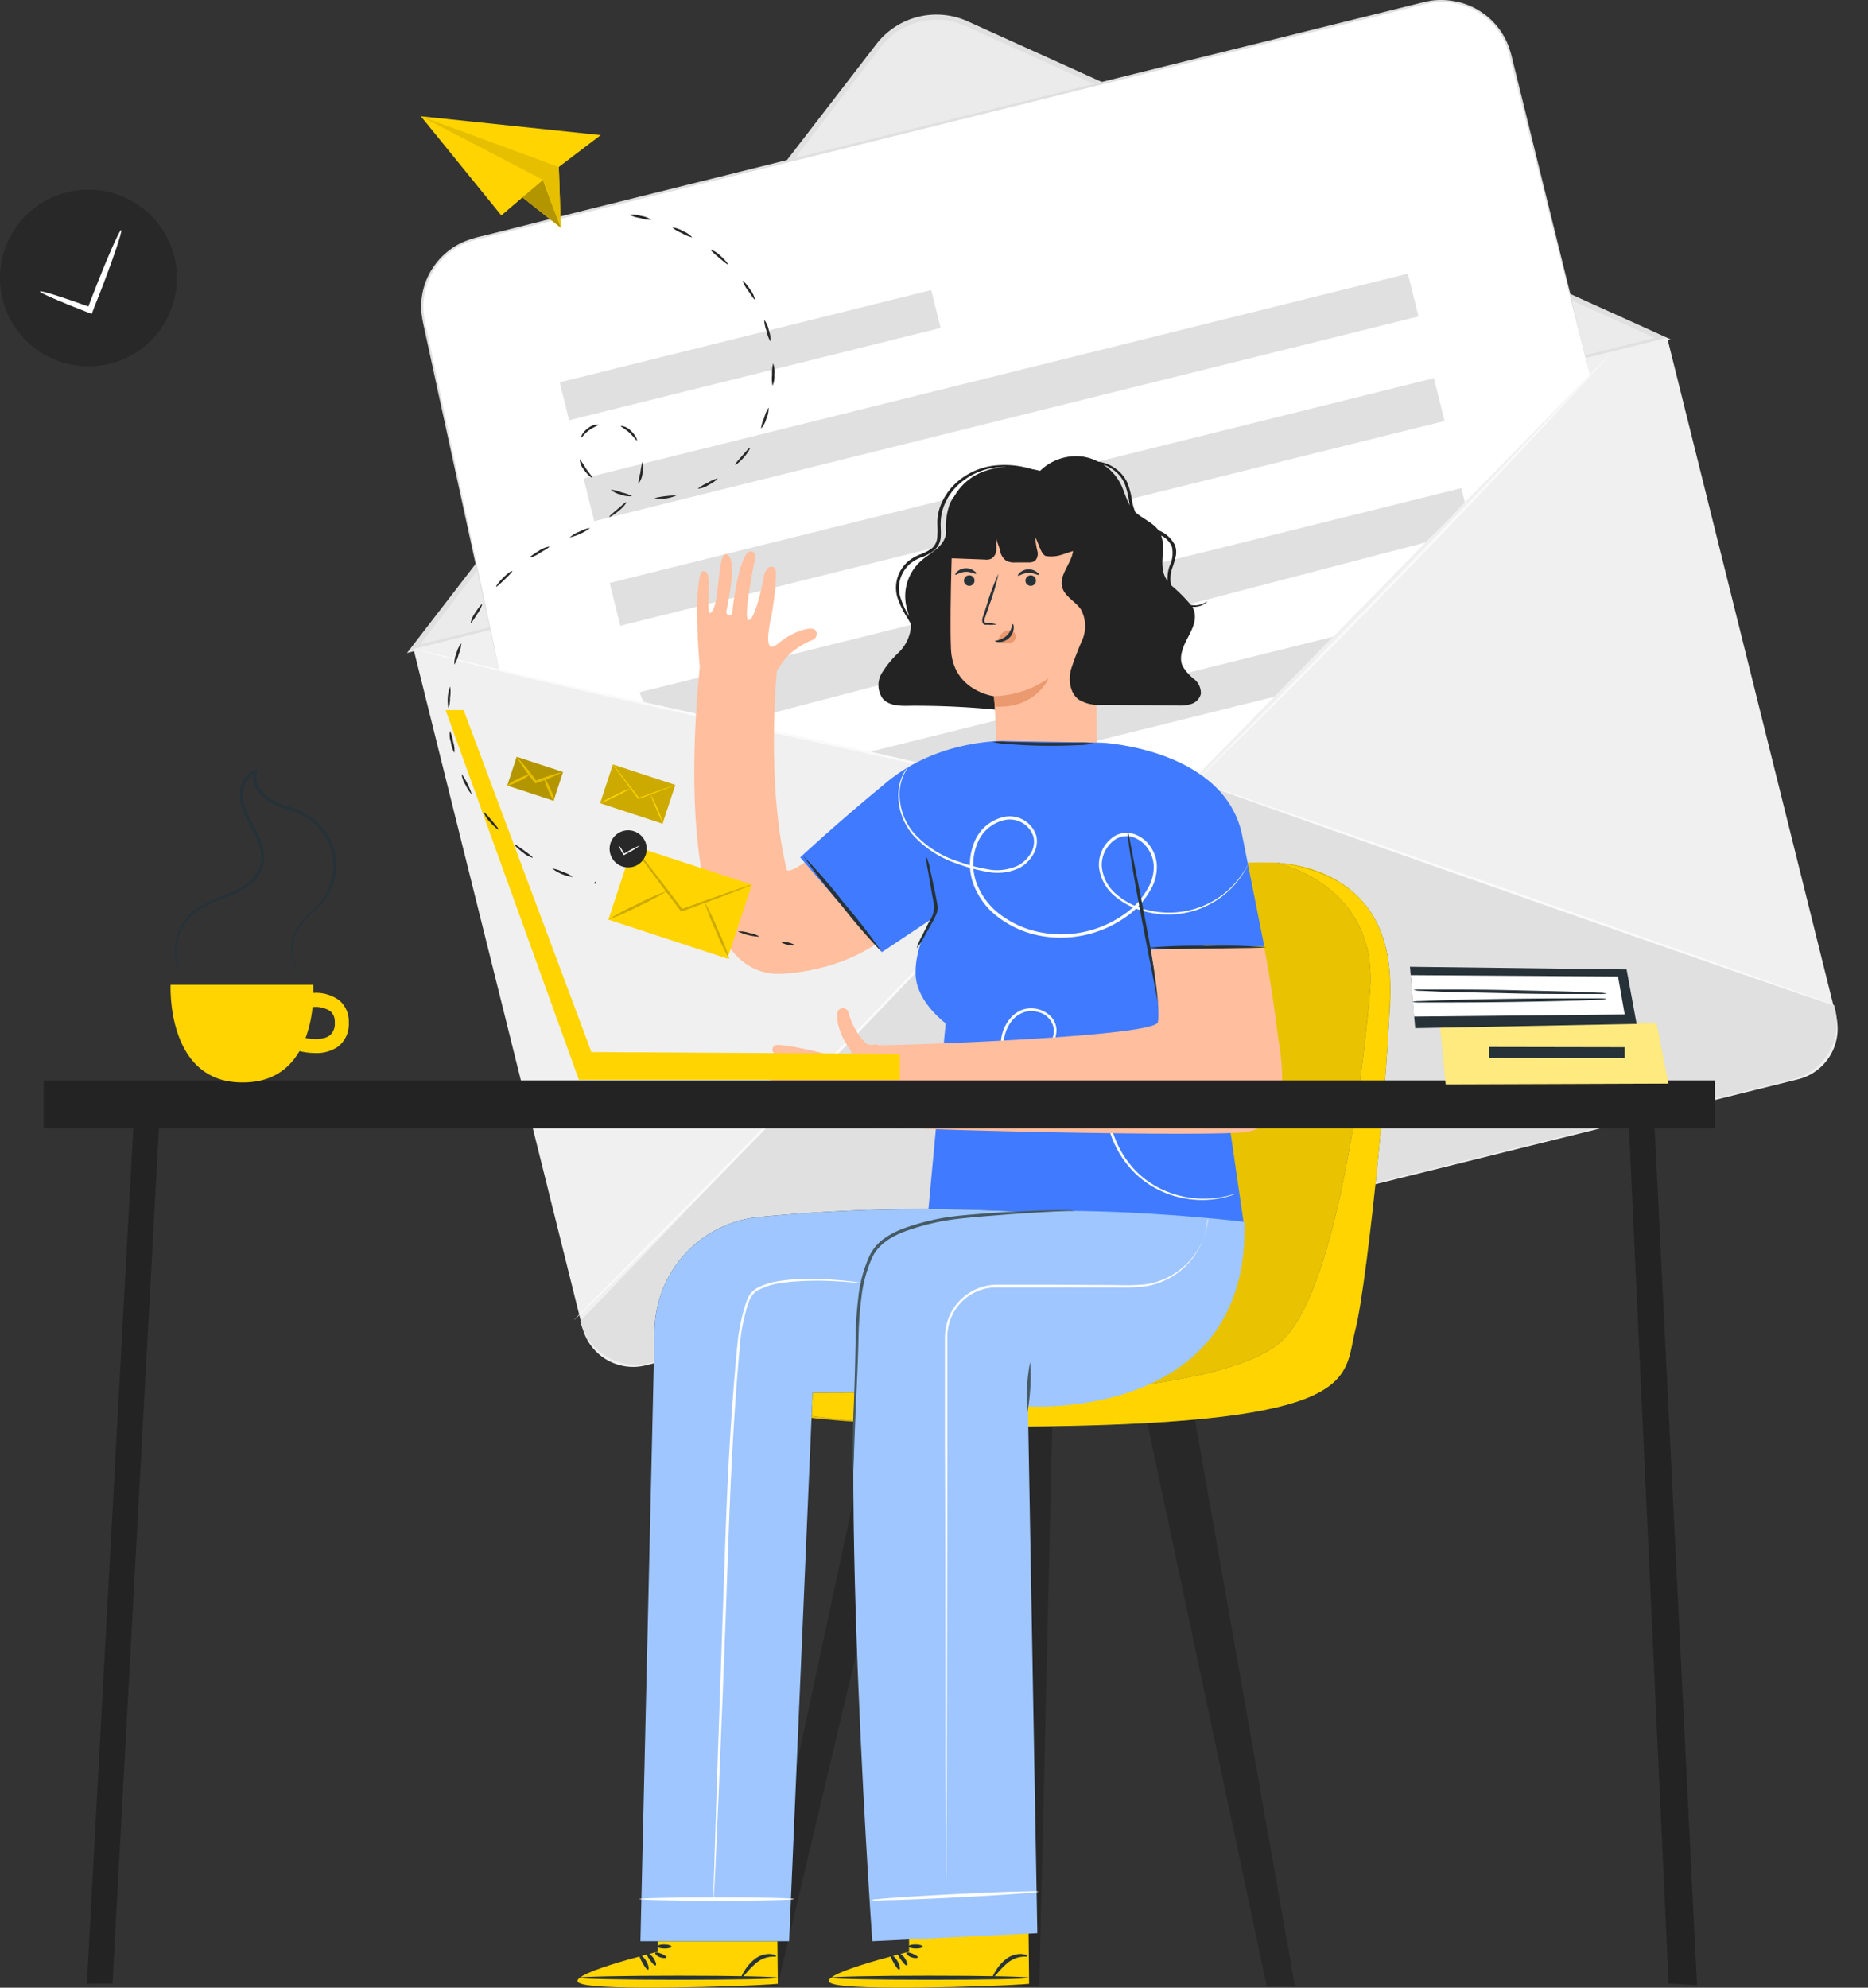 <svg width="94" height="100" fill="none" xmlns="http://www.w3.org/2000/svg"><rect width="100%" height="100%" fill="#333333" stroke="none"/><path d="M44.184 2.324L20.807 32.64 83.67 17.037 48.658 1.199a3.709 3.709 0 00-4.474 1.125z" fill="#EBEBEB"/><path d="M20.477 32.855L44.081 2.244a3.819 3.819 0 014.631-1.163l35.361 15.993-63.595 15.78zM47.121.995a3.558 3.558 0 00-2.834 1.408L21.136 32.426 83.28 17.002 48.604 1.313a3.57 3.57 0 00-1.483-.316z" fill="#E0E0E0"/><path d="M20.81 32.649l63.085-15.657 8.498 34.128a2.622 2.622 0 01-1.918 3.181l-57.983 14.39a2.633 2.633 0 01-3.187-1.914L20.808 32.65h.002z" fill="#F0F0F0"/><path d="M80.006 18.854L58.151 41.145l-33.033-7.423L21.33 16.23a3.526 3.526 0 01.429-2.644 3.536 3.536 0 012.164-1.582L71.71.15a3.54 3.54 0 013.695 1.328c.276.373.476.796.587 1.246l4.015 16.13z" fill="#fff"/><path d="M55.151 39.394l-25.95 27.075a2.884 2.884 0 002.376 2.16c.376.056.759.038 1.127-.053L90.242 54.29a2.892 2.892 0 002.161-2.374 2.88 2.88 0 00-.054-1.125l-.054-.215L58.36 38.629a3.045 3.045 0 00-3.21.765zM46.859 14.593l-18.695 4.643.475 1.906 18.695-4.643-.475-1.906zM70.846 13.766L29.367 24.068l.537 2.153 41.478-10.302-.537-2.153zM72.157 19.026L30.679 29.328l.536 2.153L72.694 21.18l-.537-2.153zM73.032 25.995l-1.299 1.297-34.82 9.088-4.55-1.061-.173-.493 41.346-10.268.177.714-.68.723zM64.126 35.054l-15.69 3.893-4.792-1.093 23.443-5.823-2.961 3.023z" fill="#E0E0E0"/><path d="M54.205 40.379a.412.412 0 01-.062.074c-.044.051-.105.117-.184.203l-.722.767-2.677 2.827c-2.264 2.38-5.402 5.67-8.874 9.277a637.687 637.687 0 01-8.998 9.162 355.871 355.871 0 01-2.767 2.736l-.761.736-.2.188-.07.062a.495.495 0 01.061-.071l.19-.199.736-.753 2.738-2.765c2.325-2.322 5.49-5.575 8.973-9.186l8.904-9.25 2.7-2.798.738-.755.194-.194.08-.061zM92.295 50.575c-.013.035-7.25-2.473-16.16-5.602-8.912-3.128-16.132-5.692-16.12-5.727.013-.034 7.247 2.472 16.163 5.61 8.917 3.138 16.129 5.683 16.117 5.72zM81.048 17.78a.41.41 0 01-.046.061l-.15.17-.582.644-2.168 2.351a520.131 520.131 0 01-7.267 7.65c-2.868 2.958-5.5 5.599-7.423 7.496l-2.286 2.236-.626.601-.167.154c-.037.035-.057.052-.06.05-.002-.003.015-.023.05-.06l.157-.161.609-.618 2.257-2.265a873.146 873.146 0 007.394-7.524 895.24 895.24 0 007.293-7.62l2.198-2.322.601-.628.157-.161a.348.348 0 01.06-.054zM54.205 40.379l-.088-.015-.246-.058-.97-.246c-.842-.21-2.063-.507-3.57-.86-3.02-.714-7.205-1.633-11.832-2.633-4.626-1-8.813-1.935-11.826-2.673a163.812 163.812 0 01-3.56-.902l-.966-.262-.245-.071a.402.402 0 01-.084-.03l.089.018.245.056.983.245c.842.21 2.06.505 3.57.86 3.018.714 7.205 1.633 11.834 2.634 4.628 1 8.808 1.934 11.823 2.672 1.508.368 2.724.674 3.561.902l.965.263.246.07.071.03z" fill="#FAFAFA"/><path d="M80.007 18.854s-.025-.081-.064-.246c-.04-.164-.103-.39-.182-.694-.154-.615-.383-1.515-.677-2.674L76.61 5.404l-.4-1.596c-.07-.27-.138-.547-.207-.824-.034-.14-.068-.28-.113-.414A3.45 3.45 0 0072.98.13a3.419 3.419 0 00-.936.012c-.309.054-.623.14-.938.216l-1.927.49-4.032.991-17.904 4.452-17.926 4.443-4.018.995-.982.245c-.313.065-.62.156-.916.275a3.252 3.252 0 00-.813.49c-.245.196-.46.425-.64.682-.179.25-.324.523-.433.811a3.54 3.54 0 00-.199.88c-.071.6.093 1.18.211 1.75l.708 3.288 2.121 9.925c.246 1.172.44 2.079.57 2.697.064.306.113.541.145.703.032.162.046.245.046.245s-.022-.08-.058-.245l-.158-.699-.596-2.696c-.511-2.344-1.25-5.732-2.164-9.915l-.714-3.287c-.118-.564-.29-1.163-.219-1.783a3.8 3.8 0 01.2-.885c.11-.297.26-.58.444-.838.185-.264.407-.5.658-.704.253-.21.536-.381.84-.51.307-.125.625-.222.95-.29l.982-.244 4.013-1.01L47.219 6.16 65.147 1.72l4.002-.993L71.076.25c.317-.078.629-.161.95-.218.321-.043.647-.043.968 0a3.581 3.581 0 012.996 2.523c.046.14.08.28.113.42.068.276.137.553.206.825.132.545.265 1.077.393 1.596 1.026 4.168 1.856 7.525 2.433 9.854.283 1.162.491 2.064.653 2.68l.167.698c.04.16.052.226.052.226z" fill="#E0E0E0"/><path d="M52.966 71.078l-.668 28.867h-1.274l.081-28.796 1.861-.07zM57.56 70.757l6.188 29.188h1.417l-5.151-29.188H57.56zM45.963 71.078l-6.847 28.867h-1.417l6.212-28.987 2.052.12z" fill="#282828"/><path d="M63.77 43.395s6.83-.39 6.16 7.52c-.672 7.908-1.074 15.917-3.612 18.651-2.539 2.735-28.107 2.832-30.253.584-2.147-2.248 4.097-2.147 5.27-2.147 1.174 0 8.394.684 10.735-5.47 2.34-6.153 1.74-19.528 11.7-19.138z" fill="#E9C201"/><path d="M64.205 43.398s5.223 1.07 4.733 6.54c-.49 5.469-1.854 15.038-4.39 17.478-2.535 2.44-12.48 2.974-17.862 2.637-6.244-.39-10.19-1.58-10.19-1.58s-1.137.733-.794 1.207c.344.474 3.391 2.371 18.155 2.057 14.764-.315 13.739-2.498 14.352-4.866.612-2.368 1.896-15.075 1.718-17.864-.178-2.79-1.582-5.12-5.722-5.609z" fill="#455A64"/><path d="M64.205 43.398s5.223 1.07 4.733 6.54c-.49 5.469-1.854 15.038-4.39 17.478-2.535 2.44-12.48 2.974-17.862 2.637-6.244-.39-10.19-1.58-10.19-1.58s-1.137.733-.794 1.207c.344.474 3.391 2.371 18.155 2.057 14.764-.315 13.739-2.498 14.352-4.866.612-2.368 1.896-15.075 1.718-17.864-.178-2.79-1.582-5.12-5.722-5.609z" fill="#FFD400"/><path d="M59.919 54.044a.583.583 0 10.567-.723.646.646 0 00-.567.724z" fill="#455A64"/><path d="M60.306 50.843a4.3 4.3 0 00-.192 1.054 2.46 2.46 0 00.623 1.664c.093.088.18.183.26.282a.555.555 0 01.096.435 5.27 5.27 0 01-.288.71c-.062.21-.09.43-.084.65.007.383.104.76.282 1.099.178.308.396.591.648.843 0 0-.104-.039-.253-.159a2.31 2.31 0 01-.528-.616 2.492 2.492 0 01-.344-1.164c-.012-.246.016-.491.084-.727a5.85 5.85 0 00.276-.678c.052-.217-.123-.37-.302-.552a2.401 2.401 0 01-.398-.61 2.521 2.521 0 01-.224-1.19c.013-.274.074-.543.182-.795.09-.165.152-.253.162-.246z" fill="#455A64"/><path d="M58.76 53.107c.032 0 0 .172.077.412.098.312.3.582.57.766.282.174.599.285.928.324.256.036.421.042.424.071.004.03-.162.068-.437.065a1.89 1.89 0 01-1.025-.324 1.372 1.372 0 01-.593-.899c-.045-.256.036-.422.055-.415z" fill="#455A64"/><g opacity=".2" fill="#000"><path opacity=".2" d="M59.919 54.044a.584.584 0 10.567-.723.65.65 0 00-.567.724z"/><path opacity=".2" d="M60.305 50.843a4.3 4.3 0 00-.191 1.054 2.46 2.46 0 00.622 1.664c.093.088.18.183.26.282a.555.555 0 01.096.435 5.27 5.27 0 01-.288.71c-.062.21-.09.43-.084.65.007.383.104.76.282 1.099.178.308.396.591.648.843 0 0-.104-.039-.253-.159a2.308 2.308 0 01-.528-.616 2.492 2.492 0 01-.344-1.164c-.012-.246.016-.491.084-.727a5.85 5.85 0 00.276-.678c.052-.217-.123-.37-.301-.552a2.404 2.404 0 01-.4-.61 2.521 2.521 0 01-.223-1.19c.013-.274.074-.543.182-.795.09-.165.152-.253.162-.246z"/><path opacity=".2" d="M58.758 53.107c.033 0 0 .172.078.412.099.312.3.582.57.766.282.174.599.285.928.324.256.036.421.042.424.071.004.03-.162.069-.437.065a1.89 1.89 0 01-1.025-.324 1.373 1.373 0 01-.593-.899c-.045-.256.036-.421.055-.415z"/></g><path d="M52.08 23.656a4.559 4.559 0 00-1.903-.247 3.432 3.432 0 00-2.107.925 3.085 3.085 0 00-.762 1.154 2.596 2.596 0 00-.14.73c0 .253.02.5 0 .737a.83.83 0 01-.25.61 2.192 2.192 0 01-.599.324 2.19 2.19 0 00-.622.354c-.176.153-.32.34-.425.548a1.726 1.726 0 00-.12 1.249c.114.342.27.669.464.973.077.123.145.243.207.36.01.101.01.203 0 .305a2.063 2.063 0 01-.616 1.164c-.325.308-.609.657-.843 1.038a1.171 1.171 0 00.055 1.266c.325.376.898.373 1.398.36a42.23 42.23 0 015.187.292l1.42-12.042a12.871 12.871 0 00-.344-.1zm-4.364 2.13c-.077.478 0 .997-.236 1.422-.237.425-.756.678-1.141 1.018a2.377 2.377 0 00-.752 2.177c.038.201.1.399.155.597l-.02-.033a4.396 4.396 0 01-.43-.973c-.105-.382-.06-.79.123-1.142a1.64 1.64 0 01.389-.496c.175-.14.372-.25.583-.324.235-.082.455-.204.649-.36a.996.996 0 00.304-.724c.016-.26-.02-.506 0-.74a2.42 2.42 0 01.133-.68c.149-.417.392-.793.71-1.1a3.363 3.363 0 012.013-.915c.165-.018.33-.027.496-.026a3.79 3.79 0 00-1.121.208 2.798 2.798 0 00-1.855 2.095v-.003z" fill="#232323"/><path d="M50.094 37.929c.103-.555-.075-2.9-.075-2.9s-2.078-.263-2.165-2.381c-.088-2.119.12-7.004.12-7.004l3.822-1.836 3.332 3.805.065 10.28-5.1.036z" fill="#FFBE9D"/><path d="M48.507 29.21a.267.267 0 00.316.26.266.266 0 10-.316-.26zM48.074 28.91c.035.037.233-.132.518-.142.286-.01.493.133.526.094.032-.039-.02-.08-.114-.149a.68.68 0 00-.83.036c-.087.078-.117.146-.1.162zM51.602 29.21a.267.267 0 00.316.26.265.265 0 10-.316-.26z" fill="#263238"/><path d="M51.225 28.963c.032.035.233-.13.515-.14.282-.01.496.133.526.094.029-.039-.02-.084-.11-.149a.68.68 0 00-.83.036c-.088.078-.117.146-.101.159zM50.155 31.412a1.91 1.91 0 00-.464-.071c-.074 0-.142-.017-.155-.072a.39.39 0 01.045-.23l.204-.604c.191-.511.345-1.036.46-1.57a10.78 10.78 0 00-.576 1.532l-.195.603a.487.487 0 00-.032.324.178.178 0 00.12.107c.04.006.082.006.123 0 .157.014.315.008.47-.019z" fill="#263238"/><path d="M50.02 35.026a5.025 5.025 0 002.745-.899s-.648 1.544-2.71 1.42l-.035-.521z" fill="#EB996E"/><path d="M60.329 30.436c-.133.024-.27.024-.402 0a7.996 7.996 0 00-.995-.993c-.063-.31-.035-.63.08-.925a4.88 4.88 0 00.146-.502c.046-.19.035-.39-.029-.575a1.524 1.524 0 00-.83-.759c-.288-.399-.807-.584-1.173-.924a2.926 2.926 0 01-.162-.571 3.847 3.847 0 00-.247-.931 1.803 1.803 0 00-.538-.649 1.874 1.874 0 00-.917-.38 2.493 2.493 0 00-.746-.25 2.594 2.594 0 00-2.178.711 4.461 4.461 0 00-3.443.532c-.465.25-.845.633-1.09 1.1-.16.442-.23.912-.204 1.382v1.005a.43.43 0 00.046.25.447.447 0 00.369.136l1.553.059c.11.016.223 0 .324-.049a.555.555 0 00.243-.493v-.529c.072.325.136.393.185.6a.796.796 0 00.324.539c.14.063.292.09.444.078h.671a.561.561 0 00.325-.081.523.523 0 00.116-.5 3.57 3.57 0 01-.103-.694c.197.396.295.886.541.954a1.7 1.7 0 00.749-.055c.25-.078.428-.143.61-.198a1.75 1.75 0 01-.078.305c-.189.509-.61.999-.467 1.52.133.474.67.705.943 1.117a1.766 1.766 0 01.058 1.55c-.218.492-.409.994-.573 1.506-.117.522-.033 1.145.395 1.469.356.213.77.306 1.183.266l3.767.036c.244.016.489-.01.723-.078a.708.708 0 00.48-.506.9.9 0 00-.347-.75 2.296 2.296 0 01-.57-.648c-.198-.425 0-.922.21-1.334.211-.412.474-.86.393-1.32a1.036 1.036 0 00-.11-.324c.123.006.247-.008.366-.042a.905.905 0 00.298-.146c.062-.046.088-.078.084-.081a1.696 1.696 0 01-.424.172zm-4.815-7.062c.215.072.415.181.59.324.208.165.374.378.484.62.11.29.186.595.223.905 0 .065.026.133.042.2-.184-.324-.275-.69-.434-1.024a2.566 2.566 0 00-.904-1.025zm2.918 3.568c.238.117.428.313.538.555.074.327.035.67-.11.973a1.79 1.79 0 00-.104.762 1.32 1.32 0 01-.162-.289c-.246-.616.065-1.375-.159-1.988l-.003-.013z" fill="#232323"/><path d="M50.258 32.158a.554.554 0 01.324-.405.437.437 0 01.367 0 .324.324 0 01.168.324.358.358 0 01-.292.272.993.993 0 01-.424-.029.265.265 0 01-.11-.039.104.104 0 01-.046-.1" fill="#EB996E"/><path d="M50.966 31.399c.02 0 .055.078.045.217a.753.753 0 01-.726.688c-.14 0-.217-.039-.214-.058.004-.02.325-.023.59-.27.266-.246.256-.577.305-.577z" fill="#263238"/><path d="M46.029 38.944s-6.28 5.473-6.442 4.798c-.882-3.617-.649-8.233-.493-10.001.1-.152.21-.324.347-.503.154-.213.344-.399.56-.548.262-.197.549-.359.854-.48.288-.081.324-.467.084-.561-.24-.094-1.054.113-1.8.74-.745.625-.44-.857-.324-1.399.117-.541.325-2.228.192-2.387-.208-.23-.503-.046-.59.496-.088.542-.467 2.154-.753 2.096-.285-.059.273-2.81.273-2.81s.214-.57-.114-.648c-.587-.143-.972 2.819-.972 3.1-.02.195-.325.143-.298-.067.025-.211.612-2.732 0-2.884-.458-.117-.325 2.433-.736 2.893-.412.461.097-1.946-.344-2.04-.165-.036-.292-.039-.386 1.382-.02 1.145.022 2.291.127 3.432-.393 3.893-1.154 15.846 4.237 15.434 6.364-.483 7.829-5.514 7.829-5.514l-1.252-4.529z" fill="#FFBE9D"/><path d="M63.622 47.618l-1.09-5.472c-.803-4.473-7.07-4.782-7.07-4.782l-4.918-.084s-3.274-.107-5.893 2.047c-2.62 2.154-4.383 3.808-4.383 3.808l4.117 4.762 2.434-1.622s-.875 1.583-.732 2.92c.14 1.297 1.5 2.29 1.5 2.29l-1.02 10.987 16.06-.649-2.072-14.243 3.067.038z" fill="#407BFF"/><path d="M62.856 43.36a2.57 2.57 0 01-.191.398c-.21.371-.474.71-.781 1.006a4.489 4.489 0 01-1.728 1.034 4.565 4.565 0 01-2.655.026 3.725 3.725 0 01-1.385-.726 2.205 2.205 0 01-.813-1.483 1.701 1.701 0 01.833-1.58 1.223 1.223 0 01.972-.061c.318.12.591.335.782.616.2.286.313.624.324.973.004.35-.07.698-.218 1.016a4.066 4.066 0 01-1.39 1.586 5.666 5.666 0 01-4.25.915 5.02 5.02 0 01-2.065-.892 3.669 3.669 0 01-1.32-1.739 2.922 2.922 0 01.068-2.102 2.08 2.08 0 011.553-1.259 1.4 1.4 0 011.56.974c.066.32.007.655-.166.934-.155.27-.38.493-.648.649a2.563 2.563 0 01-1.68.21 8.44 8.44 0 01-1.504-.408 5.187 5.187 0 01-2.227-1.457 3.083 3.083 0 01-.72-1.865c-.022-.43.073-.859.276-1.24.071-.13.16-.25.266-.356 0 0-.098.117-.234.373a2.373 2.373 0 00-.243 1.22c.037.666.294 1.301.73 1.807a5.054 5.054 0 002.194 1.404c.481.176.977.308 1.482.396.539.11 1.098.038 1.592-.204.245-.143.45-.347.596-.59a1.13 1.13 0 00.143-.825 1.25 1.25 0 00-1.394-.866 1.923 1.923 0 00-1.427 1.168 2.789 2.789 0 00-.058 1.985 3.539 3.539 0 001.264 1.658 4.861 4.861 0 001.997.856 5.483 5.483 0 004.12-.872 3.866 3.866 0 001.34-1.515 2.12 2.12 0 00.207-.947 1.668 1.668 0 00-.295-.883 1.48 1.48 0 00-.707-.564 1.066 1.066 0 00-.852.052 1.547 1.547 0 00-.759 1.44c.059.544.33 1.044.755 1.388.39.329.844.572 1.333.714a4.51 4.51 0 002.593 0 4.43 4.43 0 001.712-.973 4.785 4.785 0 00.96-1.259c.032-.065.055-.136.058-.133zM62.182 60.052s-.03.016-.088.039c-.058.023-.142.058-.262.09a4.628 4.628 0 01-1.057.183 4.993 4.993 0 01-1.686-.195 4.76 4.76 0 01-1.945-1.116 5.016 5.016 0 01-1.51-3.873c.02-.55.174-1.086.447-1.564.152-.247.361-.455.61-.606.26-.155.56-.23.862-.218a1.153 1.153 0 01.823.383c.212.24.328.552.324.873 0 .32-.095.632-.272.898a2.413 2.413 0 01-.668.649 4.595 4.595 0 01-1.77.694 5.379 5.379 0 01-3.608-.727 4.79 4.79 0 01-1.32-1.19 3.358 3.358 0 01-.68-1.567 2.012 2.012 0 01.444-1.557c.17-.209.394-.367.648-.457a1.394 1.394 0 011.417.363c.169.182.266.42.272.668a1.539 1.539 0 01-.583 1.175 2.917 2.917 0 01-1.05.58 3.979 3.979 0 01-2.72-.055 3.763 3.763 0 01-.934-.529 2.195 2.195 0 01-.211-.181c-.048-.041-.07-.064-.068-.068l.298.22c.288.208.603.375.937.497a3.96 3.96 0 001.644.227c.347-.029.689-.1 1.018-.215.37-.115.713-.308 1.005-.564a1.414 1.414 0 00.534-1.08 1.026 1.026 0 00-.823-.921 1.195 1.195 0 00-.69.019c-.23.084-.434.227-.59.415a1.862 1.862 0 00-.4 1.444c.085.544.308 1.057.65 1.489.349.46.782.85 1.276 1.148a5.249 5.249 0 003.495.7 4.447 4.447 0 001.702-.648 1.758 1.758 0 00.872-1.424 1.165 1.165 0 00-.266-.766 1.01 1.01 0 00-.713-.324 1.397 1.397 0 00-.771.191 1.69 1.69 0 00-.558.555c-.263.454-.41.965-.431 1.489-.031.497.015.996.136 1.48.214.87.663 1.663 1.297 2.296.532.516 1.18.897 1.89 1.112a4.962 4.962 0 002.703.072c.247-.072.367-.11.37-.104z" fill="#fff"/><path d="M56.745 41.822c.044.112.074.23.088.35.052.263.117.58.188.973l.616 3.163c.233 1.239.434 2.361.564 3.176.065.408.11.74.136.973.021.117.029.237.023.357a1.32 1.32 0 01-.088-.347c-.052-.263-.113-.584-.188-.974l-.616-3.162c-.233-1.24-.434-2.362-.564-3.176-.065-.409-.11-.74-.136-.973a1.585 1.585 0 01-.023-.36z" fill="#263238"/><path d="M63.722 47.66c-.986.088-1.977.12-2.966.095-.99.033-1.982.008-2.97-.075a26.87 26.87 0 012.966-.094c.99-.031 1.982-.006 2.97.075zM44.385 47.91a29.51 29.51 0 01-2.043-2.368 29.268 29.268 0 01-1.912-2.472c.722.752 1.404 1.54 2.042 2.365.682.79 1.32 1.616 1.913 2.475zM55.018 37.4a2.994 2.994 0 01-.742.084 26.456 26.456 0 01-3.593-.055 3.11 3.11 0 01-.739-.107c.248-.025.498-.025.746 0l1.793.04h1.793c.248-.014.496-.001.742.038zM46.125 47.71c.069-.227.163-.445.282-.65l.35-.694c.177-.245.263-.544.243-.846a72.318 72.318 0 01-.301-1.7 3.079 3.079 0 01-.081-.717c.093.223.16.456.197.694.098.435.23 1.025.354 1.7a.87.87 0 01-.062.522 4.162 4.162 0 01-.214.419c-.133.24-.259.467-.379.678a3.085 3.085 0 01-.389.593z" fill="#263238"/><path d="M33.102 98.19v-3.344l5.99-.039.05 5-.373.028c-1.65.107-8.406.325-9.512-.029-1.235-.383 3.845-1.615 3.845-1.615z" fill="#FFD400"/><path d="M29.115 99.501c0 .055 2.24.1 5.003.1 2.761 0 5.015-.038 5.015-.1 0-.062-2.24-.104-5.006-.104-2.765 0-5.012.046-5.012.104zM32.998 98.872c.049-.026 0-.201-.123-.377-.123-.175-.285-.266-.324-.227-.039.04.042.189.162.35.12.163.233.296.285.254zM32.617 99.092c.052-.02.026-.217-.094-.425-.12-.207-.273-.324-.324-.298-.052.026.029.204.14.399.11.195.223.347.278.324z" fill="#263238"/><path d="M37.316 99.478c.023.017.114-.071.243-.22.159-.191.335-.367.526-.526.187-.15.41-.247.648-.282.181-.026.301 0 .324-.026.023-.026-.1-.107-.324-.12a1.202 1.202 0 00-.765.266 2.234 2.234 0 00-.519.603c-.11.172-.155.29-.133.305zM32.973 98.246c-.03.045.074.162.243.224.168.061.324.042.324 0 0-.043-.114-.12-.263-.179-.149-.058-.269-.094-.304-.045zM33.072 97.921c0 .055.156.104.357.107.2.003.363-.042.36-.097-.004-.055-.166-.104-.357-.107-.191-.003-.353.042-.36.097z" fill="#263238"/><path d="M45.745 98.19v-3.344l5.992-.039.048 5-.37.028c-1.653.107-8.409.325-9.514-.029-1.236-.383 3.844-1.615 3.844-1.615z" fill="#FFD400"/><path d="M41.759 99.501c0 .055 2.24.1 5.002.1 2.762 0 5.015-.038 5.015-.1 0-.062-2.24-.104-5.005-.104-2.766 0-5.012.046-5.012.104zM45.642 98.872c.048-.026 0-.201-.123-.377-.124-.175-.286-.266-.325-.227-.038.04.043.189.162.35.12.163.234.296.286.254zM45.26 99.092c.051-.02.025-.217-.095-.425-.12-.207-.272-.324-.324-.298-.052.026.03.204.14.399.11.195.227.347.279.324z" fill="#263238"/><path d="M49.96 99.478c.023.017.114-.071.244-.22.158-.191.334-.367.525-.526.188-.15.411-.246.648-.282.182-.026.302 0 .324-.026.023-.026-.1-.107-.324-.12a1.202 1.202 0 00-.765.266 2.234 2.234 0 00-.519.603c-.107.172-.155.29-.133.305zM45.616 98.246c-.029.045.075.162.247.224.171.061.324.042.324 0 0-.043-.114-.12-.263-.179-.149-.058-.272-.094-.308-.045zM45.717 97.921c0 .055.155.104.356.107.201.003.364-.042.36-.097-.003-.055-.162-.104-.356-.107-.195-.003-.354.042-.36.097z" fill="#263238"/><path d="M64.288 52c-.324-2.623-.667-4.317-.667-4.317l-5.713.085s.513 2.887.357 3.659c-.14.675-11.159 1.119-14.028 1.164-.171-.13-.421.088-.648-.104a2.383 2.383 0 01-.49-.603 3.663 3.663 0 01-.392-.892.292.292 0 00-.544-.123c-.114.246 0 1.064.56 1.855.561.792-.885.38-1.41.24-.525-.14-2.162-.496-2.33-.363-.25.191-.095.5.43.626.526.127 2.082.626 1.994.905-.087.28-2.74-.474-2.74-.474s-.544-.256-.648.065c-.197.578 2.685 1.165 2.96 1.214.195.032.11.324-.094.292-.204-.033-2.632-.811-2.836-.224-.16.45 2.366.502 2.784.947.419.444-1.912-.24-2.045.198-.049.162.92.237 2.311.431 1.43.14 2.866.191 4.302.156 3.242.175 14.637.412 17.072.24 2.843-.201 1.926-4.074 1.816-4.976z" fill="#FFBE9D"/><path d="M45.281 54.325H29.13l-6.708-18.599h.91l6.43 17.204 15.52.09v1.305z" fill="#FFD400"/><path d="M37.99 61.252a85.36 85.36 0 0114.793-.188l-6.253 8.98-5.638.019-1.183 27.599h-7.482l.713-30.782a5.818 5.818 0 015.05-5.63v.002z" fill="#263238"/><path d="M37.99 61.252a85.36 85.36 0 0114.793-.188l-6.253 8.98-5.638.019-1.183 27.599h-7.482l.713-30.782a5.818 5.818 0 015.05-5.63v.002z" fill="#9FC6FF"/><path d="M51.727 70.754s11.175.759 10.896-9.281c0 0-15.538-1.891-18.518 1.317-2.496 2.686-.21 34.875-.21 34.875l8.305-.405" fill="#9FC6FF"/><path d="M54.046 60.922a1.054 1.054 0 01-.22 0l-.63.026c-.548.026-1.342.07-2.32.139l-1.6.127c-.57.055-1.189.103-1.818.217-.662.123-1.312.3-1.945.529-.648.25-1.297.626-1.62 1.297a6.814 6.814 0 00-.552 2.076c-.084.672-.13 1.348-.14 2.024-.032 1.298-.093 2.466-.136 3.445-.042.98-.068 1.755-.09 2.323 0 .263-.017.47-.023.633a.972.972 0 01-.02.22 1.156 1.156 0 01-.016-.22v-.633c0-.548 0-1.343.043-2.326.042-.983.074-2.15.097-3.445.006-.682.05-1.363.13-2.04a6.848 6.848 0 01.567-2.131c.169-.347.422-.646.736-.87.3-.21.627-.38.972-.506a11.88 11.88 0 011.978-.529c.648-.113 1.26-.155 1.838-.204a50.736 50.736 0 011.601-.104 54.326 54.326 0 012.325-.087h.648a.97.97 0 01.195.039z" fill="#455A64"/><path d="M52.269 95.164c-.106.032-.215.05-.325.052-.214.02-.521.045-.904.071-.765.055-1.819.117-2.986.175a158.36 158.36 0 01-2.992.127c-.383 0-.694.02-.908.02a1.236 1.236 0 01-.324-.017c.105-.031.215-.048.324-.049.214-.022.522-.045.905-.074.765-.052 1.818-.117 2.986-.175 1.167-.059 2.224-.104 2.988-.127l.908-.02c.11-.006.22 0 .328.017zM39.956 95.54c0 .046-1.734.085-3.89.085s-3.89-.04-3.89-.085c0-.045 1.734-.084 3.89-.084s3.89.036 3.89.084z" fill="#fff"/><path d="M43.392 64.558h-.094l-.275-.03c-.244-.022-.6-.051-1.06-.074a15.924 15.924 0 00-1.677 0c-.346.016-.691.05-1.034.104a3.376 3.376 0 00-1.096.35.95.95 0 00-.405.425 3.88 3.88 0 00-.21.613c-.122.449-.213.905-.273 1.366-.09.973-.178 1.998-.253 3.085-.155 2.173-.269 4.57-.36 7.084-.168 5.035-.363 9.59-.495 12.889-.075 1.638-.133 2.968-.175 3.892l-.056 1.06c0 .114 0 .205-.02.277a.739.739 0 010 .094.303.303 0 010-.094v-.276c0-.256 0-.61.024-1.064.029-.934.068-2.27.12-3.893.113-3.308.272-7.86.447-12.888.087-2.517.207-4.914.373-7.09.08-1.088.172-2.12.269-3.089.063-.467.159-.928.285-1.382a4.21 4.21 0 01.224-.649c.098-.201.258-.366.457-.47.356-.184.74-.303 1.138-.354a8.906 8.906 0 011.05-.094 16.686 16.686 0 011.683.036c.463.032.82.075 1.06.104l.272.042.081.026zM60.755 61.285a.301.301 0 010 .113c0 .075-.016.188-.04.325a3.727 3.727 0 01-3.163 3.007c-.478.042-.957.056-1.436.042h-6.069a2.463 2.463 0 00-2.224 1.622 2.668 2.668 0 00-.152 1.005v5.548c0 6.124-.02 11.678-.026 15.694 0 1.998-.02 3.62-.026 4.755 0 .552 0 .973-.017 1.298v.324a.513.513 0 010 .114.525.525 0 010-.114v-.324-1.298c0-1.135-.016-2.757-.025-4.755 0-4.026 0-9.57-.026-15.694v-4.448-1.073a2.897 2.897 0 01.162-1.064 2.634 2.634 0 012.37-1.726h2.801l3.284.016c.474.018.95.009 1.423-.03a3.69 3.69 0 003.141-2.907c.033-.142.042-.255.059-.323a1.12 1.12 0 01-.036-.107z" fill="#fff"/><path d="M51.837 68.528c.062.858.013 1.72-.145 2.566a9.638 9.638 0 01.145-2.566z" fill="#455A64"/><path d="M86.297 54.357H2.194v2.412h4.513L4.37 99.8l1.29-.003L7.997 56.77h73.977l1.994 43.024 1.426.075-2.13-43.099h3.033v-2.412z" fill="#232323"/><path d="M17.082 50.334a1.973 1.973 0 00-1.316-.38v-.409H8.585s-.227 4.74 3.4 4.908c1.622.075 2.552-.649 3.084-1.57.266.064.54.096.813.097.401.015.797-.098 1.129-.324a1.427 1.427 0 00.54-1.213 1.396 1.396 0 00-.47-1.11zm-.493 1.76c-.305.231-.853.196-1.212.13a6.171 6.171 0 00.35-1.556c.314-.039.632.035.898.207a.697.697 0 01.22.574.754.754 0 01-.256.646z" fill="#FFD400"/><path d="M15.162 49.046a1.093 1.093 0 01-.172-.202 1.922 1.922 0 01-.295-.7 2.08 2.08 0 01.107-1.197c.249-.474.59-.892 1.005-1.23.469-.429.787-.998.908-1.621a2.781 2.781 0 00-.386-2.054 2.858 2.858 0 00-.797-.83 4.365 4.365 0 00-1.11-.5 3.292 3.292 0 01-1.17-.587 1.739 1.739 0 01-.414-.548 1.09 1.09 0 01-.085-.704c0-.033.02-.068.026-.097l.107.107a1.109 1.109 0 00-.648.973c-.025.412.067.822.266 1.184.175.376.395.726.557 1.106.178.369.255.779.224 1.187-.052.393-.24.754-.532 1.022-.265.247-.568.45-.898.6-.593.218-1.174.468-1.74.75a2.41 2.41 0 00-1.012 1.122 2.645 2.645 0 00-.243 1.132c.008.332.07.66.185.973a1.537 1.537 0 01-.11-.237 2.366 2.366 0 01-.14-.74c-.016-.402.06-.804.22-1.174a2.53 2.53 0 011.038-1.187 18.359 18.359 0 011.74-.772c.316-.145.605-.34.857-.577.264-.246.435-.576.483-.934a2.184 2.184 0 00-.22-1.11c-.156-.363-.377-.71-.558-1.096a2.392 2.392 0 01-.286-1.275c.024-.23.1-.452.22-.649.127-.206.319-.364.545-.448l.153-.055-.046.162-.022.081a1.178 1.178 0 00.45 1.087c.33.258.709.447 1.112.558.405.12.79.295 1.145.522.337.233.622.532.84.88.408.643.549 1.42.392 2.166a3.072 3.072 0 01-.973 1.668c-.41.324-.75.726-1.002 1.184-.154.36-.199.759-.13 1.145.067.331.207.644.41.915z" fill="#263238"/><path d="M72.751 54.554l-.295-3.085 10.9.02.593 3.026-11.198.039z" fill="#FFD400"/><path opacity=".5" d="M72.751 54.554l-.295-3.085 10.9.02.593 3.026-11.198.039z" fill="#fff"/><path d="M74.94 52.673v.558l6.817.012.001-.558-6.818-.012zM71.215 51.728l-.263-3.091 10.9.136.505 2.741-11.142.214z" fill="#263238"/><path d="M70.988 49.059l.169 2.086 10.6-.108-.336-1.907-10.433-.071z" fill="#fff"/><path d="M80.856 49.983a1.9 1.9 0 01-.382.026H79.43c-.879 0-2.094 0-3.436-.036-1.343-.035-2.561-.051-3.44-.08l-1.044-.046a1.74 1.74 0 01-.38-.04 1.42 1.42 0 01.38-.025h1.044c.879 0 2.097 0 3.44.032 1.342.033 2.558.056 3.44.085l1.04.045c.129-.003.257.01.382.04zM80.856 50.256c-.126.029-.255.042-.385.039l-1.047.042a242.117 242.117 0 01-6.931.097h-1.048a1.745 1.745 0 01-.385-.03c.125-.028.254-.041.382-.038l1.05-.042a238.16 238.16 0 016.928-.097h1.05c.13-.006.26.004.386.029z" fill="#263238"/><path d="M30.225 6.8L28.12 8.4l.102 3.06-1.93-1.53-1.064.91-4.05-4.99 9.047.948z" fill="#FFD400"/><path d="M27.328 9.052c0 .094.895 2.408.895 2.408l-1.931-1.53 1.035-.878z" fill="#FFD400"/><path opacity=".3" d="M27.328 9.052c0 .094.895 2.408.895 2.408l-1.931-1.53 1.035-.878z" fill="#000"/><path d="M21.178 5.85l6.15 3.202.894 2.408-.102-3.059-6.942-2.55z" fill="#FFD400"/><path opacity=".1" d="M21.178 5.85l6.15 3.202.894 2.408-.102-3.059-6.942-2.55z" fill="#000"/><path d="M38.224 47.125a2.756 2.756 0 01-1.091-.266c.19-.013.38.013.56.077.188.025.37.09.53.19zM39.97 47.55c0 .032-.16.022-.341-.02-.181-.043-.32-.107-.311-.14.008-.031.16-.02.339.024.179.045.32.105.313.136zM32.776 11.06a1.655 1.655 0 01-.556-.087 1.602 1.602 0 01-.54-.168c.19-.025.384-.006.565.056.19.023.372.092.53.2zM34.838 11.943a1.628 1.628 0 01-.522-.212 1.666 1.666 0 01-.484-.286c.191.018.375.081.537.183.178.069.338.176.469.315zM36.626 13.296c-.023.024-.213-.136-.452-.336-.238-.2-.426-.37-.4-.398.182.064.346.17.48.309.234.204.393.404.372.425zM37.988 15.073c-.028.014-.17-.192-.339-.447a1.701 1.701 0 01-.279-.49c.026-.019.213.164.375.426.122.147.206.323.243.51zM38.763 17.172a1.724 1.724 0 01-.19-.53 1.735 1.735 0 01-.117-.55c.117.152.196.33.23.519.07.178.096.37.077.561zM38.876 19.406a1.751 1.751 0 01-.024-.562 1.731 1.731 0 01.052-.56c.067.18.09.373.065.563.015.19-.017.383-.093.559zM38.295 21.563c.024-.186.077-.368.158-.538.046-.183.121-.358.223-.517.008.191-.03.382-.113.555a1.17 1.17 0 01-.268.5zM36.995 23.38c-.023-.026.145-.213.346-.443.2-.23.364-.425.392-.402.027.024-.096.243-.303.479s-.413.39-.435.366zM35.113 24.588c.146-.12.309-.218.484-.29.157-.103.33-.18.511-.229.02.026-.179.19-.458.334a1.16 1.16 0 01-.537.185zM32.927 25.06c.365-.085.739-.13 1.114-.134a1.9 1.9 0 01-1.114.134zM30.734 24.635a1.9 1.9 0 01.544.138c.185.037.363.1.53.187a1.115 1.115 0 01-.564-.076 1.066 1.066 0 01-.51-.25zM29.179 23.103c.11.149.212.304.304.464.173.249.341.425.318.457-.023.032-.232-.127-.413-.389a.85.85 0 01-.21-.532zM30.123 21.36c.01.035-.232.11-.473.282-.24.172-.373.387-.402.37-.03-.017.063-.272.334-.464a.777.777 0 01.541-.187zM32.05 22.159c-.03.017-.164-.192-.386-.396-.222-.204-.448-.306-.426-.338a.772.772 0 01.513.253c.241.219.328.47.299.48zM32.121 24.33a2.88 2.88 0 01.104-.546c.017-.186.052-.37.107-.549a.96.96 0 010 .57.932.932 0 01-.21.526zM30.664 26c-.019-.027.175-.186.407-.384.233-.198.416-.368.441-.347.026.021-.125.23-.364.425-.239.196-.467.334-.484.307zM28.67 27.035a1.44 1.44 0 01.488-.288 1.37 1.37 0 01.535-.18 2.71 2.71 0 01-1.023.468zM26.665 28.051c-.019-.027.184-.178.454-.34a1.28 1.28 0 01.524-.213c.015.032-.2.162-.466.315a1.376 1.376 0 01-.512.238zM24.97 29.515c-.023-.021.124-.23.348-.449.223-.219.426-.361.453-.338.028.023-.153.213-.373.425-.219.213-.404.375-.428.362zM23.682 31.349c.035-.188.114-.365.23-.517.164-.266.332-.458.358-.438-.057.18-.144.349-.258.5-.16.261-.298.47-.33.455zM22.863 33.434c-.008-.19.027-.38.103-.556.041-.187.126-.362.247-.51-.014.188-.06.373-.134.546-.04.185-.114.36-.216.52zM22.57 35.654c-.077-.373-.05-.76.077-1.119.033.186.033.376 0 .562.007.189-.02.377-.076.557zM22.866 37.873a1.368 1.368 0 01-.177-.536 1.113 1.113 0 01-.047-.564c.08.171.134.354.16.54.057.181.08.371.064.56zM23.732 39.937c-.027.017-.179-.187-.317-.468a1.207 1.207 0 01-.184-.536c.215.308.384.647.501 1.004zM25.08 41.73c-.024.021-.214-.14-.427-.378a1.237 1.237 0 01-.304-.477c.025-.021.196.166.394.4s.36.432.337.455zM26.81 43.155a1.206 1.206 0 01-.5-.27c-.253-.183-.425-.366-.409-.391.018-.026.229.117.478.298.25.18.447.336.43.363zM28.832 44.121a2.09 2.09 0 01-1.042-.425c.187.027.369.085.537.172.181.056.352.141.505.253zM29.96 44.42c0 .029-.018.054-.029.052-.01-.002-.015-.03-.01-.061.004-.032.019-.056.03-.054.01.002.016.02.01.062z" fill="#282828"/><path d="M28.332 38.839l-2.33-.764-.476 1.447 2.33.764.476-1.447z" fill="#FFD400"/><path opacity=".3" d="M28.331 38.839l-2.33-.764-.476 1.447 2.33.764.476-1.447z" fill="#000"/><path d="M28.325 38.841a9.7 9.7 0 01-1.349.553l-.04.015-.028-.034-.038-.05a9.978 9.978 0 01-.874-1.25c.352.368.675.762.968 1.179l.038.05-.066-.018c.45-.185.915-.334 1.389-.445z" fill="#FFD400"/><path opacity=".1" d="M28.325 38.841a9.7 9.7 0 01-1.349.553l-.04.015-.028-.034-.038-.05a9.978 9.978 0 01-.874-1.25c.352.368.675.762.968 1.179l.038.05-.066-.018c.45-.185.915-.334 1.389-.445z" fill="#000"/><path d="M26.665 38.962a1.779 1.779 0 01-.55.334c-.185.11-.387.187-.598.228a1.75 1.75 0 01.547-.334c.186-.11.39-.187.601-.227z" fill="#FFD400"/><path opacity=".1" d="M26.665 38.962a1.779 1.779 0 01-.55.334c-.185.11-.387.187-.598.228a1.75 1.75 0 01.547-.334c.186-.11.39-.187.601-.227z" fill="#000"/><path d="M27.892 40.3a1.7 1.7 0 01-.298-.538c-.143-.317-.235-.589-.192-.585.13.161.23.343.298.538.1.182.166.38.192.586z" fill="#FFD400"/><path opacity=".1" d="M27.892 40.3a1.7 1.7 0 01-.298-.538c-.143-.317-.235-.589-.192-.585.13.161.23.343.298.538.1.182.166.38.192.586z" fill="#000"/><path d="M37.831 44.508l-5.992-1.965-1.225 3.723 5.992 1.965 1.225-3.723z" fill="#FFD400"/><path d="M37.826 44.51a1.36 1.36 0 01-.267.122l-.745.291c-.64.24-1.513.568-2.493.928l-.04.015-.026-.034-.1-.132c-.655-.862-1.24-1.645-1.66-2.217l-.493-.678a1.52 1.52 0 01-.168-.26c.078.07.15.148.213.232l.522.657c.437.558 1.033 1.334 1.688 2.196l.098.13-.066-.02c.982-.357 1.866-.672 2.505-.893l.759-.258c.088-.034.18-.06.273-.078z" fill="#FFD400"/><path opacity=".2" d="M37.826 44.51a1.36 1.36 0 01-.267.122l-.745.291c-.64.24-1.513.568-2.493.928l-.04.015-.026-.034-.1-.132c-.655-.862-1.24-1.645-1.66-2.217l-.493-.678a1.52 1.52 0 01-.168-.26c.078.07.15.148.213.232l.522.657c.437.558 1.033 1.334 1.688 2.196l.098.13-.066-.02c.982-.357 1.866-.672 2.505-.893l.759-.258c.088-.034.18-.06.273-.078z" fill="#000"/><path d="M33.566 44.828c-.466.29-.952.548-1.453.772-.485.257-.988.48-1.505.668.466-.293.951-.551 1.454-.775.484-.258.987-.48 1.504-.666z" fill="#FFD400"/><path opacity=".2" d="M33.566 44.828c-.466.29-.952.548-1.453.772-.485.257-.988.48-1.505.668.466-.293.951-.551 1.454-.775.484-.258.987-.48 1.504-.666z" fill="#000"/><path d="M36.712 48.267c-.264-.455-.493-.93-.684-1.42-.227-.477-.42-.968-.578-1.47.264.456.492.932.684 1.423.23.474.422.964.578 1.467z" fill="#FFD400"/><path opacity=".2" d="M36.712 48.267c-.264-.455-.493-.93-.684-1.42-.227-.477-.42-.968-.578-1.47.264.456.492.932.684 1.423.23.474.422.964.578 1.467z" fill="#000"/><path d="M32.164 43.46a.936.936 0 01-1.477-.895.933.933 0 011.243-.736.935.935 0 01.234 1.63z" fill="#282828"/><path d="M32.204 42.536c-.201.15-.415.282-.64.394l-.15.083-.026.015-.015-.026a3.14 3.14 0 01-.258-.504c.12.148.224.307.311.474l-.042-.012.149-.085c.213-.133.438-.246.671-.339z" fill="#fff"/><path d="M33.982 39.489l-3.14-1.03-.642 1.95 3.14 1.03.642-1.95z" fill="#FFD400"/><path opacity=".2" d="M33.982 39.489l-3.14-1.03-.642 1.95 3.14 1.03.642-1.95z" fill="#000"/><path d="M33.977 39.492a.79.79 0 01-.14.064l-.39.153c-.333.126-.793.298-1.306.485h-.021l-.013-.019-.054-.068c-.343-.451-.639-.862-.869-1.161l-.258-.347a.75.75 0 01-.087-.136.99.99 0 01.106.12l.273.345c.23.292.541.698.884 1.15l.054.07h-.036c.515-.188.977-.354 1.312-.469l.398-.134a.635.635 0 01.148-.053z" fill="#FFD400"/><path opacity=".2" d="M33.977 39.492a.79.79 0 01-.14.064l-.39.153c-.333.126-.793.298-1.306.485h-.021l-.013-.019-.054-.068c-.343-.451-.639-.862-.869-1.161l-.258-.347a.75.75 0 01-.087-.136.99.99 0 01.106.12l.273.345c.23.292.541.698.884 1.15l.054.07h-.036c.515-.188.977-.354 1.312-.469l.398-.134a.635.635 0 01.148-.053z" fill="#FFD400"/><path d="M31.744 39.658a6.024 6.024 0 01-.76.404 6.259 6.259 0 01-.787.351c.244-.154.498-.29.761-.406.253-.135.516-.251.786-.349z" fill="#FFD400"/><path opacity=".2" d="M31.744 39.658a6.024 6.024 0 01-.76.404 6.259 6.259 0 01-.787.351c.244-.154.498-.29.761-.406.253-.135.516-.251.786-.349z" fill="#FFD400"/><path d="M33.393 41.46a5.307 5.307 0 01-.358-.745 5.637 5.637 0 01-.303-.77c.257.489.477.995.661 1.515z" fill="#FFD400"/><path opacity=".2" d="M33.393 41.46a5.307 5.307 0 01-.358-.745 5.637 5.637 0 01-.303-.77c.257.489.477.995.661 1.515z" fill="#FFD400"/><path d="M8.766 15.077a4.443 4.443 0 01-3.673 3.307 4.458 4.458 0 01-4.465-2.122A4.438 4.438 0 012.96 9.798a4.458 4.458 0 015.314 1.912 4.44 4.44 0 01.491 3.367z" fill="#282828"/><path d="M6.098 11.575c.077.032-.426 1.52-1.131 3.323-.103.262-.213.513-.299.76l-.053.134-.136-.051c-1.443-.556-2.495-1.013-2.47-1.079.026-.066 1.119.279 2.574.804l-.187.085c.093-.247.19-.5.292-.761.7-1.804 1.333-3.245 1.41-3.215z" fill="#fff"/></svg>